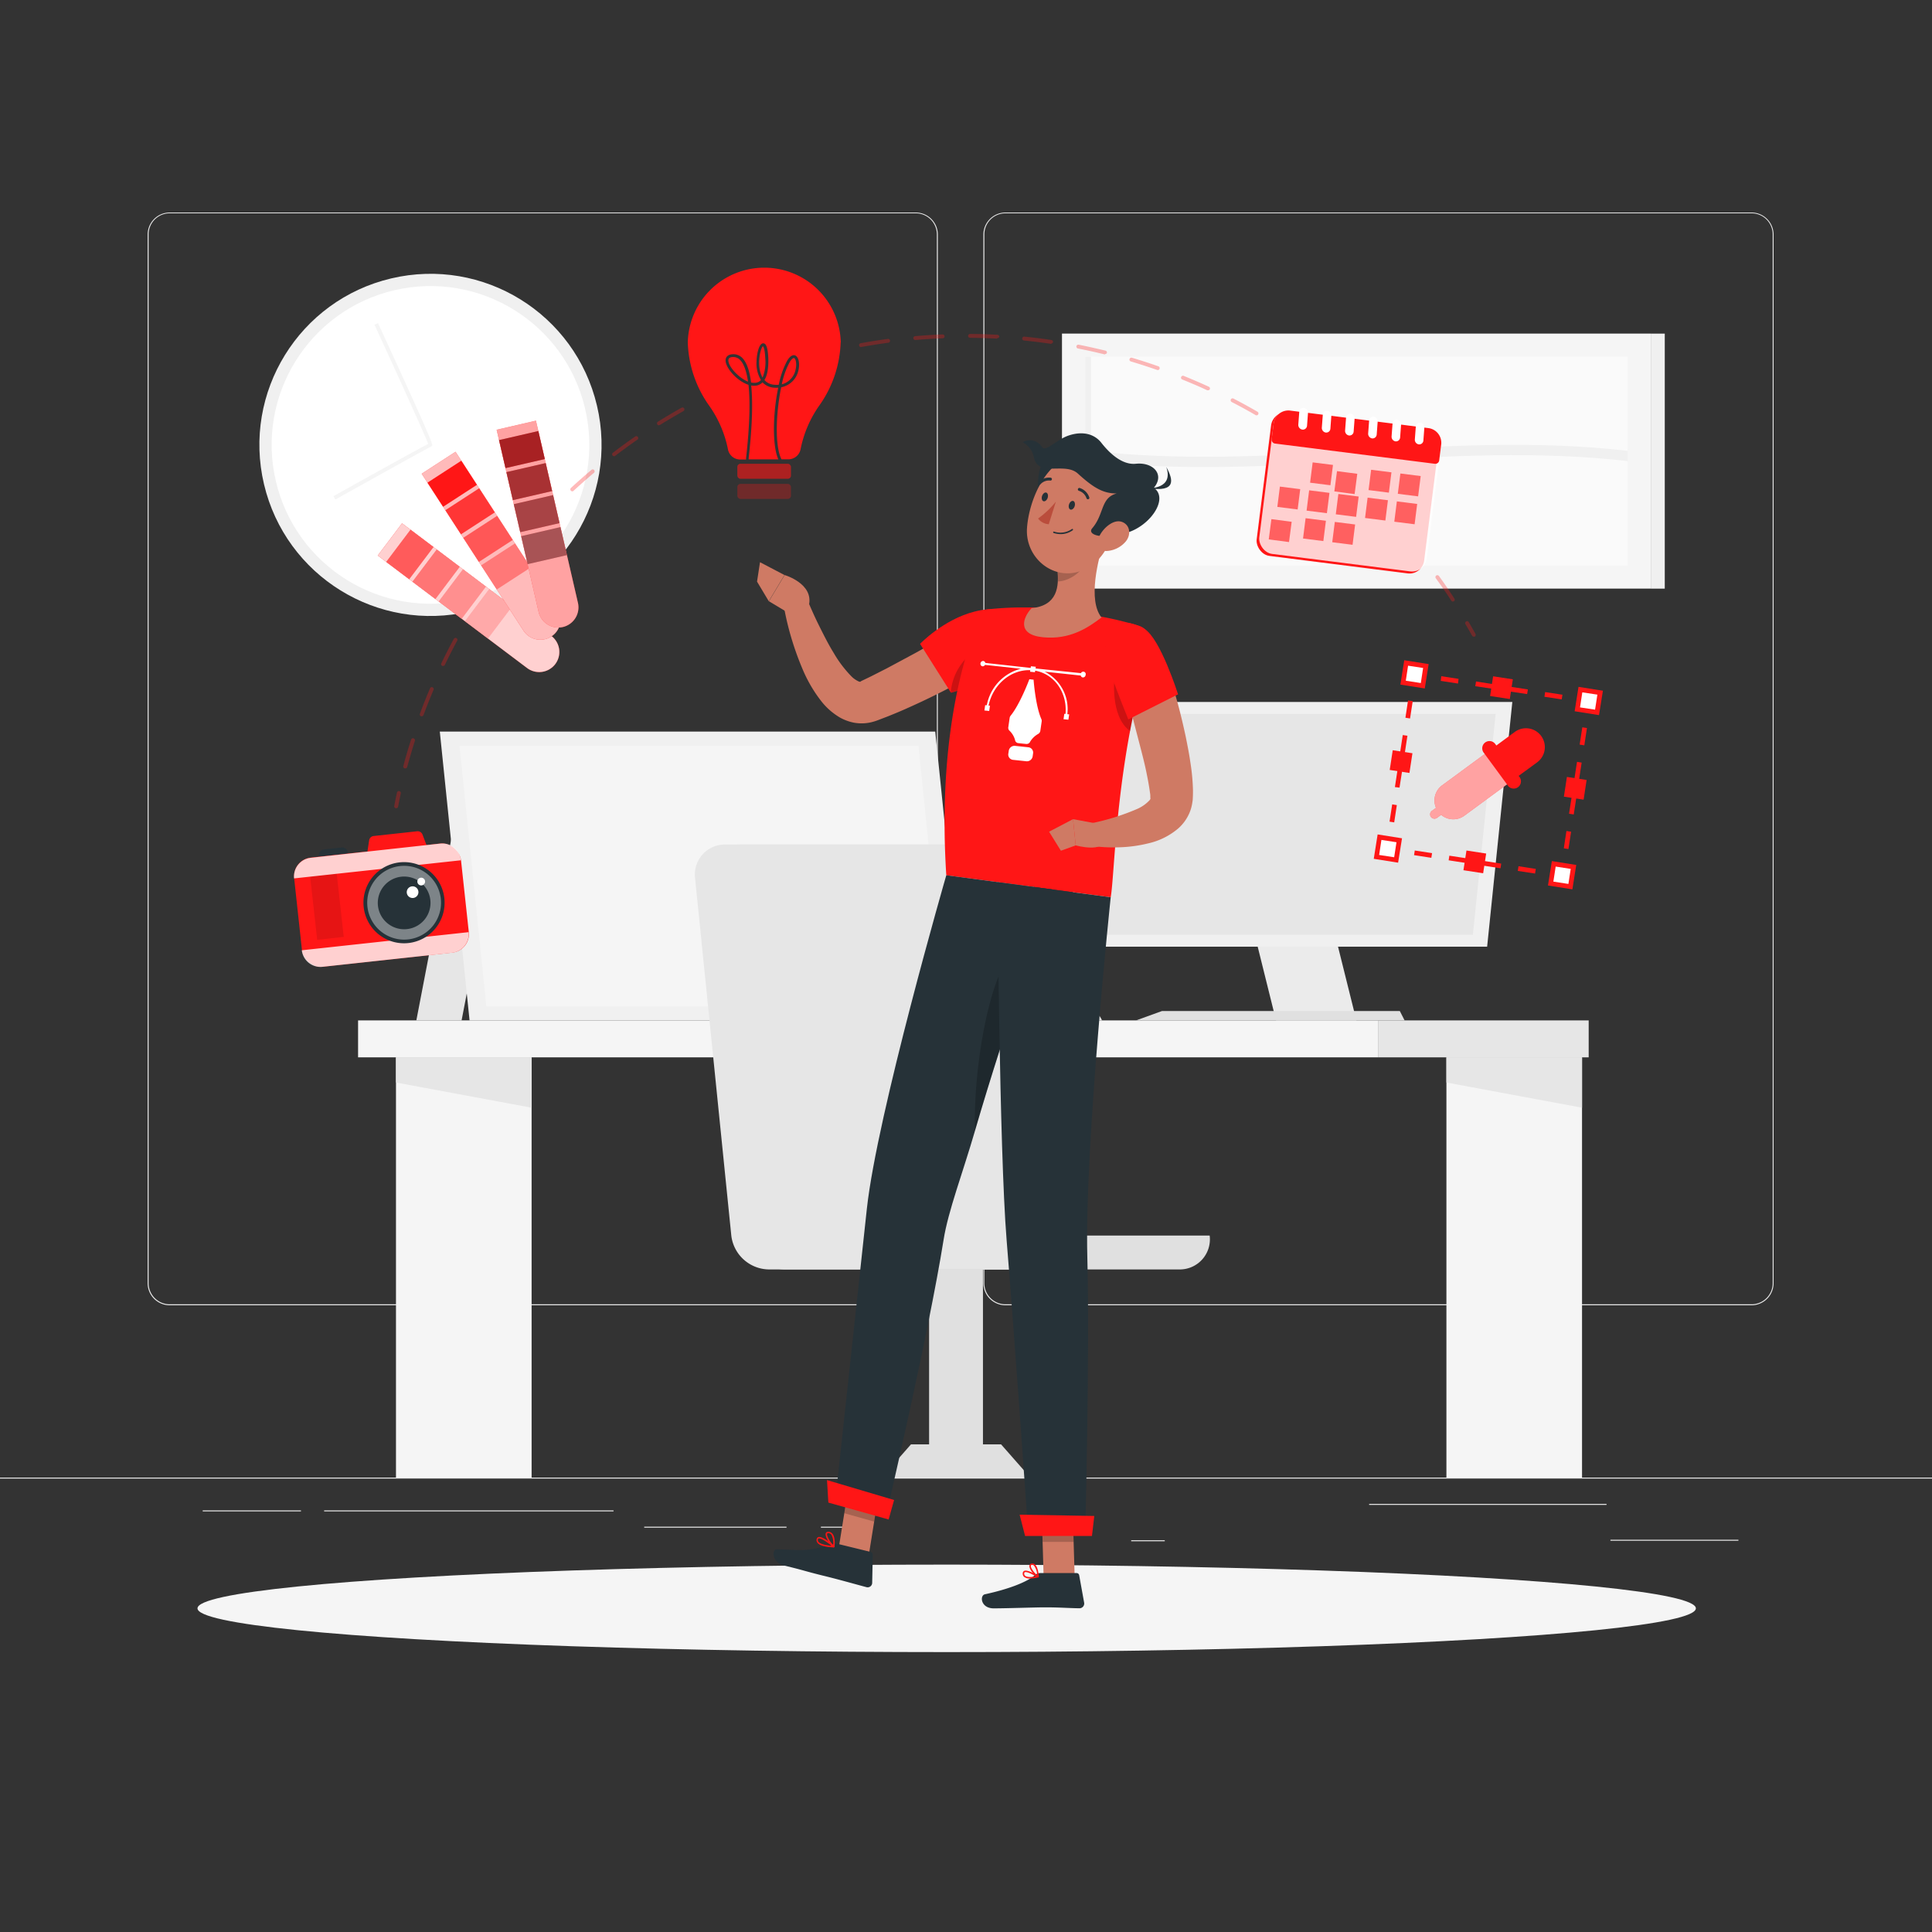 <svg xmlns="http://www.w3.org/2000/svg" viewBox="0 0 500 500"><rect x="0" y="0" width="500" height="500" fill="#333333" stroke="none"/><g id="freepik--background-complete--inject-48"><rect y="382.4" width="500" height="0.25" style="fill:#ebebeb"></rect><rect x="416.78" y="398.49" width="33.12" height="0.25" style="fill:#ebebeb"></rect><rect x="292.75" y="398.62" width="8.69" height="0.25" style="fill:#ebebeb"></rect><rect x="354.33" y="389.21" width="61.44" height="0.25" style="fill:#ebebeb"></rect><rect x="212.45" y="395.11" width="12.69" height="0.25" style="fill:#ebebeb"></rect><rect x="166.72" y="395.11" width="36.83" height="0.25" style="fill:#ebebeb"></rect><rect x="52.46" y="390.89" width="25.43" height="0.25" style="fill:#ebebeb"></rect><rect x="83.89" y="390.89" width="74.89" height="0.25" style="fill:#ebebeb"></rect><path d="M237,337.8H43.91a5.71,5.71,0,0,1-5.7-5.71V60.66A5.71,5.71,0,0,1,43.91,55H237a5.71,5.71,0,0,1,5.71,5.71V332.09A5.71,5.71,0,0,1,237,337.8ZM43.91,55.2a5.46,5.46,0,0,0-5.45,5.46V332.09a5.46,5.46,0,0,0,5.45,5.46H237a5.47,5.47,0,0,0,5.46-5.46V60.66A5.47,5.47,0,0,0,237,55.2Z" style="fill:#ebebeb"></path><path d="M453.31,337.8H260.21a5.72,5.72,0,0,1-5.71-5.71V60.66A5.72,5.72,0,0,1,260.21,55h193.1A5.71,5.71,0,0,1,459,60.66V332.09A5.71,5.71,0,0,1,453.31,337.8ZM260.21,55.2a5.47,5.47,0,0,0-5.46,5.46V332.09a5.47,5.47,0,0,0,5.46,5.46h193.1a5.47,5.47,0,0,0,5.46-5.46V60.66a5.47,5.47,0,0,0-5.46-5.46Z" style="fill:#ebebeb"></path><rect x="92.67" y="264.08" width="264.09" height="9.56" style="fill:#f5f5f5"></rect><path d="M259.78,264.08s-2.51-6.4,6.89-7.64c14.44-1.9,18.55,7.64,18.55,7.64Z" style="fill:#e6e6e6"></path><rect x="374.33" y="273.64" width="35.1" height="108.76" style="fill:#f5f5f5"></rect><rect x="102.48" y="273.64" width="35.1" height="108.76" style="fill:#f5f5f5"></rect><polygon points="409.43 286.67 374.33 280.15 374.33 273.64 409.43 273.64 409.43 286.67" style="fill:#e6e6e6"></polygon><polygon points="137.57 286.67 102.48 280.15 102.48 273.64 137.57 273.64 137.57 286.67" style="fill:#e6e6e6"></polygon><rect x="356.76" y="264.08" width="54.39" height="9.56" transform="translate(767.91 537.72) rotate(180)" style="fill:#e6e6e6"></rect><polygon points="384.87 245 276.24 245 282.76 181.67 391.39 181.67 384.87 245" style="fill:#f0f0f0"></polygon><polygon points="346.28 245 325.49 245 330.23 264.08 351.03 264.08 346.28 245" style="fill:#ebebeb"></polygon><polygon points="300.73 261.65 362.27 261.65 363.51 264.08 294.01 264.08 300.73 261.65" style="fill:#e0e0e0"></polygon><polygon points="381.18 241.91 280.56 241.91 286.44 184.76 387.07 184.76 381.18 241.91" style="fill:#e6e6e6"></polygon><polygon points="107.75 264.08 119.46 264.08 132.3 197.33 120.6 197.33 107.75 264.08" style="fill:#e6e6e6"></polygon><polygon points="121.52 264.08 249.74 264.08 242.04 189.33 113.82 189.33 121.52 264.08" style="fill:#f0f0f0"></polygon><polygon points="125.87 260.43 244.63 260.43 237.69 192.99 118.92 192.99 125.87 260.43" style="fill:#f5f5f5"></polygon><rect x="274.84" y="86.33" width="152.38" height="66" style="fill:#f5f5f5"></rect><rect x="427.22" y="86.33" width="3.62" height="66" transform="translate(858.06 238.67) rotate(180)" style="fill:#f0f0f0"></rect><rect x="324.03" y="49.14" width="54" height="140.38" transform="translate(470.36 -231.7) rotate(90)" style="fill:#fafafa"></rect><path d="M421.22,119.33c-46.29-5.33-92.59,5.34-138.88,0v-2.66c46.29,5.33,92.59-5.34,138.88,0Z" style="fill:#f0f0f0"></path><rect x="254.59" y="118.58" width="54" height="1.5" transform="translate(400.92 -162.25) rotate(90)" style="fill:#f0f0f0"></rect><circle cx="111.41" cy="115.13" r="44.27" transform="translate(-23.47 28.68) rotate(-13.28)" style="fill:#f0f0f0"></circle><circle cx="111.41" cy="115.13" r="41.1" transform="translate(-23.47 28.68) rotate(-13.28)" style="fill:#fff"></circle><path d="M86.79,129.27l-.49-.87c18.33-10.23,23.18-12.85,24.52-13.53-1-2.65-8.69-19.52-13.9-30.83l.91-.42c14.36,31.16,14.19,31.46,14,31.75l-.29.19v0C110.85,115.89,96.36,123.93,86.79,129.27Z" style="fill:#f5f5f5"></path><path d="M313.06,319.76H229.63a9.94,9.94,0,0,0,9.66,8.77h65.89A7.79,7.79,0,0,0,313.06,319.76Z" style="fill:#e0e0e0"></path><path d="M268.89,328.53H203a9.93,9.93,0,0,1-9.65-8.77L184,227.32a7.77,7.77,0,0,1,7.88-8.76h65.89a9.92,9.92,0,0,1,9.65,8.76l9.37,92.44A7.78,7.78,0,0,1,268.89,328.53Z" style="fill:#e0e0e0"></path><path d="M264.8,328.53H198.92a9.93,9.93,0,0,1-9.66-8.77l-9.37-92.44a7.78,7.78,0,0,1,7.88-8.76h65.89a9.93,9.93,0,0,1,9.66,8.76l9.36,92.44A7.78,7.78,0,0,1,264.8,328.53Z" style="fill:#e6e6e6"></path><rect x="240.45" y="328.53" width="13.94" height="53.87" style="fill:#e0e0e0"></rect><polygon points="259.08 373.8 235.76 373.8 228.2 382.4 266.64 382.4 259.08 373.8" style="fill:#e0e0e0"></polygon></g><g id="freepik--Shadow--inject-48"><ellipse id="freepik--path--inject-48" cx="245" cy="416.24" rx="193.89" ry="11.32" style="fill:#f5f5f5"></ellipse></g><g id="freepik--Character--inject-48"><polygon points="224.8 402.73 217.07 400.57 220.03 382.09 227.76 384.26 224.8 402.73" style="fill:#cf7a64"></polygon><polygon points="278.12 408.04 270.09 408.04 269.54 389.45 277.57 389.45 278.12 408.04" style="fill:#cf7a64"></polygon><path d="M269.28,407.11h9.35a.67.67,0,0,1,.66.55l1.29,7.14a1.23,1.23,0,0,1-1.23,1.42c-3.15-.05-5-.24-9-.24-2.44,0-9.81.26-13.18.26s-3.67-3.33-2.28-3.64c6.24-1.35,11-3.21,13-5A2,2,0,0,1,269.28,407.11Z" style="fill:#263238"></path><path d="M216.82,399.56l8.52,2.08a.7.7,0,0,1,.53.7l-.15,7.3a1.17,1.17,0,0,1-1.46,1.12c-3.06-.81-7.46-2.07-11.32-3-4.51-1.11-4.67-1.31-10-2.6-3.2-.78-3.3-4.24-1.89-4.2,6.43.15,7.65.72,13.72-1.24A3.76,3.76,0,0,1,216.82,399.56Z" style="fill:#263238"></path><path d="M258.05,171c-5.1,3.15-10.19,6-15.5,8.62-2.64,1.33-5.33,2.58-8.05,3.79-1.36.61-2.75,1.19-4.14,1.75-.69.29-1.41.55-2.11.82l-1.06.41a13.83,13.83,0,0,1-1.9.57,11,11,0,0,1-4.23.08,12.15,12.15,0,0,1-3.64-1.32,17.13,17.13,0,0,1-4.67-4,36.06,36.06,0,0,1-5.05-8.56,76.25,76.25,0,0,1-5.06-17.48l5.81-1.57c1.08,2.53,2.21,5.17,3.45,7.66s2.49,5,3.88,7.24a30.6,30.6,0,0,0,4.46,5.92,6.33,6.33,0,0,0,2,1.43.79.79,0,0,0,.45.07c.06,0,0-.05.08-.09a1.87,1.87,0,0,1,.16-.1l.94-.45c.62-.3,1.25-.59,1.87-.91l3.74-1.9q3.74-2,7.45-4c4.93-2.74,9.94-5.58,14.78-8.37Z" style="fill:#cf7a64"></path><path d="M263,168.67c-3.08,7-16.89,10.61-16.89,10.61l-8-12.65s6.05-6.32,14.1-8.35C262,155.79,266.31,161,263,168.67Z" style="fill:#FF1616"></path><path d="M255.23,167a14.19,14.19,0,0,0-9.17,12.24s10.83-2.81,15.44-8.33A5.61,5.61,0,0,0,255.23,167Z" style="opacity:0.2"></path><path d="M205.45,159.47,199,155.6l4.06-6.78s7.62,2.2,6.27,7.89Z" style="fill:#cf7a64"></path><polygon points="195.92 150.52 196.69 145.5 203.02 148.82 198.96 155.6 195.92 150.52" style="fill:#cf7a64"></polygon><polygon points="220.03 382.1 218.51 391.62 226.24 393.79 227.76 384.26 220.03 382.1" style="opacity:0.2"></polygon><polygon points="277.57 389.46 269.54 389.46 269.83 399.04 277.86 399.04 277.57 389.46" style="opacity:0.2"></polygon><path d="M297.72,167.81c-9,28.63-9.16,58.23-10.27,64.4-6.24-.82-29.74-4-42.55-5.68-2.55-39.82,6.58-62.24,9.06-67.5a2.36,2.36,0,0,1,1.91-1.36c1.17-.12,3-.29,5.23-.39,1.18-.05,2.45-.08,3.77-.07.73,0,1.47,0,2.22,0a156.68,156.68,0,0,1,18.09,2.42c1.13.2,2.28.44,3.39.69s2,.49,3,.74,2.11.57,3,.83A4.65,4.65,0,0,1,297.72,167.81Z" style="fill:#FF1616"></path><path d="M266.2,193.4l-3.56-.38a1.51,1.51,0,0,0-1.58,1.34l-.1.65a1.38,1.38,0,0,0,1.15,1.63l3.57.38a1.51,1.51,0,0,0,1.58-1.34l.09-.64A1.38,1.38,0,0,0,266.2,193.4Z" style="fill:#fff"></path><path d="M269.49,186.07c-1.53-3.48-2-10.17-2-10.17l-1.09-.12s-2.37,6.39-4.85,9.44a1.25,1.25,0,0,0-.25.55l-.35,2.42a1,1,0,0,0,.27.88,5.29,5.29,0,0,1,1.47,2.42.93.93,0,0,0,.78.82l1.07.12,1.08.11a1,1,0,0,0,1-.63,5.8,5.8,0,0,1,2.11-2,1.14,1.14,0,0,0,.51-.79l.35-2.42A1.08,1.08,0,0,0,269.49,186.07Z" style="fill:#fff"></path><path d="M280.39,173.83a.68.68,0,0,0-.65.38L268,173l.07-.44-1.27-.13-.06.43L255,171.56a.61.61,0,0,0-.52-.5.71.71,0,0,0-.74.62.65.65,0,0,0,.54.76.67.67,0,0,0,.64-.37l9.28,1a12,12,0,0,0-8.81,9.43l-.43,0-.2,1.37L256,184l.2-1.38-.36,0c1.1-5.43,5.75-9.37,10.8-9.18l-.06.4,1.27.13.05-.4c5,.88,8.34,5.68,7.86,11.18l-.32,0-.2,1.38,1.26.13.2-1.38-.47-.05a10.89,10.89,0,0,0-5.86-11l9.33,1a.62.62,0,0,0,.52.49.69.69,0,0,0,.73-.62A.64.64,0,0,0,280.39,173.83Z" style="fill:#fff"></path><path d="M295.54,175.4c-1.22,4.67-2.24,9.31-3.07,13.81-5.36-3.93-4-14.13-4-14.13Z" style="opacity:0.2"></path><path d="M286,139.19c-1.92,5.67-4.49,16.18-.93,20.61-3.59,2.72-8.21,5.8-15.15,5.12s-5.1-5.27-2.94-7.53c6.7-.69,7.17-5.52,6.65-10.2Z" style="fill:#cf7a64"></path><path d="M281,142.46l-7.32,4.73a18.15,18.15,0,0,1,.13,3.28c2.53,0,6.3-2.29,6.91-4.85A8.88,8.88,0,0,0,281,142.46Z" style="opacity:0.2"></path><path d="M271.25,118.11c-4,2.61-2.93,13.46,0,14.27S278,113.65,271.25,118.11Z" style="fill:#263238"></path><path d="M290.29,132.53c-2.85,7.44-4.15,11.93-9.2,14.62-7.61,4-15.88-2.38-15.3-10.52.52-7.33,5.1-18.26,13.47-18.94A10.87,10.87,0,0,1,290.29,132.53Z" style="fill:#cf7a64"></path><path d="M288.18,138.23c-3.14,1.19-6.9.09-5.51-1.52,3.16-3.69,2.11-7.88,6.33-9-3.39,0-5.84-1.31-10.05-5.15-3.42-3.12-10.3,1.12-11.39-4.25a5.6,5.6,0,0,0-2.89-3.86,3.69,3.69,0,0,1,5,1.24c.91,1.39,3.58-1.75,6.62-2.88,3.48-1.28,6.78-.73,8.75,1.8,2.58,3.29,5.73,5.74,8.92,5.41,4.46-.46,7.54,2.75,4.66,6.22C303.29,129.58,295.52,138.91,288.18,138.23Z" style="fill:#263238"></path><path d="M297.22,126.35s6.61.28,4.61-5.5C303.78,124.35,304.28,127.4,297.22,126.35Z" style="fill:#263238"></path><path d="M291.27,140.22a7,7,0,0,1-4.74,2.37c-2.39.15-3-2.17-1.82-4.2,1-1.84,3.54-4.12,5.69-3.31S292.77,138.5,291.27,140.22Z" style="fill:#cf7a64"></path><path d="M216.11,389l13.09,3.67s11.05-47.1,15-71.81c1.19-7.51,4.94-17.22,8.16-28.33,4.07-14,9-29.1,13-40.91,4.24-12.44,7.37-21.39,7.37-21.39l-27.83-3.72S227,288.39,224.35,312.75C221.61,338.07,216.11,389,216.11,389Z" style="fill:#263238"></path><path d="M252.32,292.55c4.07-14,9-29.1,13-40.91l-2.52-6.47C255.35,253,251.85,278.53,252.32,292.55Z" style="opacity:0.2"></path><path d="M258.16,228.31s.44,69.15,2.35,92.59c2.1,25.67,5.63,76.28,5.63,76.28h14.7s1.22-46.69.56-71.8c-.76-28.59,6.05-93.17,6.05-93.17Z" style="fill:#263238"></path><polygon points="265.29 397.5 282.6 397.5 283.2 392.33 263.88 392 265.29 397.5" style="fill:#FF1616"></polygon><polygon points="214.38 388.87 229.98 393.24 231.39 388.2 214.03 383.05 214.38 388.87" style="fill:#FF1616"></polygon><path d="M278.12,131c-.2.61-.68,1-1.08.88s-.58-.73-.38-1.34.68-1,1.08-.89S278.31,130.41,278.12,131Z" style="fill:#263238"></path><path d="M271.14,128.83c-.2.62-.68,1-1.08.89s-.58-.74-.38-1.35.68-1,1.08-.89S271.33,128.21,271.14,128.83Z" style="fill:#263238"></path><path d="M273.26,129.83a23.22,23.22,0,0,1-4.61,4.36,3.73,3.73,0,0,0,2.77,1.48Z" style="fill:#ba4d3c"></path><path d="M273.51,138.14a5.35,5.35,0,0,0,4.12-.92.19.19,0,1,0-.24-.3,5.13,5.13,0,0,1-4.59.66.19.19,0,0,0-.24.12.2.2,0,0,0,.13.24A5.15,5.15,0,0,0,273.51,138.14Z" style="fill:#263238"></path><path d="M281.48,129.2a.31.31,0,0,0,.19,0,.37.37,0,0,0,.23-.48,3.78,3.78,0,0,0-2.48-2.43.38.38,0,1,0-.18.74h0a3,3,0,0,1,1.95,1.94A.37.37,0,0,0,281.48,129.2Z" style="fill:#263238"></path><path d="M268.89,125.48a.4.4,0,0,0,.34-.11,3,3,0,0,1,2.56-1,.38.38,0,0,0,.44-.31.38.38,0,0,0-.31-.44,3.79,3.79,0,0,0-3.24,1.22.38.38,0,0,0,0,.54A.42.42,0,0,0,268.89,125.48Z" style="fill:#263238"></path><path d="M266.57,408.52a9.86,9.86,0,0,0,2.11-.29.19.19,0,0,0,.15-.16.17.17,0,0,0-.08-.19c-.28-.18-2.81-1.77-3.71-1.32a.65.65,0,0,0-.35.54,1.12,1.12,0,0,0,.35,1A2.39,2.39,0,0,0,266.57,408.52Zm1.57-.56c-1.37.27-2.42.22-2.84-.15a.72.72,0,0,1-.23-.68.25.25,0,0,1,.13-.23C265.67,406.66,267.12,407.35,268.14,408Z" style="fill:#FF1616"></path><path d="M268.64,408.23a.19.19,0,0,0,.1,0,.21.21,0,0,0,.1-.17c0-.1-.1-2.42-1-3.18a1,1,0,0,0-.8-.24h0a.65.65,0,0,0-.62.49c-.21.9,1.33,2.66,2.14,3.11ZM267.15,405a.6.6,0,0,1,.43.17,4.38,4.38,0,0,1,.85,2.51c-.8-.63-1.77-2-1.65-2.48,0-.05,0-.17.29-.2h.08Z" style="fill:#FF1616"></path><path d="M215.79,400.45a.2.2,0,0,0,.16-.12.19.19,0,0,0,0-.21c-.31-.27-3.06-2.63-4.13-2.33a.61.61,0,0,0-.43.42h0a1.06,1.06,0,0,0,.13,1c.67,1,3,1.21,4.3,1.26Zm-3.85-2.31c.64-.06,2.18,1,3.27,1.9-1.79-.14-3.05-.52-3.43-1.07a.69.69,0,0,1-.08-.64.21.21,0,0,1,.17-.17Z" style="fill:#FF1616"></path><path d="M215.79,400.45h.05a.18.18,0,0,0,.12-.15c0-.09.32-2.24-.48-3.3a1.42,1.42,0,0,0-.94-.57h0c-.52-.07-.73.15-.82.35-.35.85,1.1,3,1.94,3.64A.16.16,0,0,0,215.79,400.45Zm-1.5-3.66h.2a1,1,0,0,1,.69.42,4.45,4.45,0,0,1,.44,2.65c-.82-.81-1.76-2.44-1.55-2.95A.24.24,0,0,1,214.29,396.79Zm.22-.18Z" style="fill:#FF1616"></path><path d="M303.57,177.82c1.33,4.28,2.37,8.5,3.3,12.86.44,2.18.88,4.37,1.2,6.64a53.48,53.48,0,0,1,.67,7.16c0,.67,0,1.38-.05,2.16,0,.42-.08.84-.16,1.33a12.22,12.22,0,0,1-.38,1.56,11.21,11.21,0,0,1-3.27,4.91,18.12,18.12,0,0,1-7.75,3.83,35.22,35.22,0,0,1-7.18,1,41.07,41.07,0,0,1-7-.29l-.13-6a60.09,60.09,0,0,0,11.28-3.54,9.69,9.69,0,0,0,3.47-2.41c.23-.35.18-.51.13-.52l0,0s0-.16,0-.28c0-.3,0-.67-.09-1.08-.21-1.67-.59-3.69-1-5.65s-.93-4-1.45-6l-3.18-12.2Z" style="fill:#cf7a64"></path><path d="M296.24,162.82c4.06,2.42,8.64,16.87,8.64,16.87L292,186.18s-2.64-6.49-4.54-11.81C283.8,164.19,288.26,158.05,296.24,162.82Z" style="fill:#FF1616"></path><path d="M285.05,213.36,277.7,212l.69,6.78s7.34,2.08,7.6-1.69Z" style="fill:#cf7a64"></path><polygon points="271.5 215.24 274.56 220.17 278.39 218.78 277.7 212 271.5 215.24" style="fill:#cf7a64"></polygon></g><g id="freepik--Icons--inject-48"><g style="opacity:0.3"><path d="M102.52,209.16h-.09a.49.49,0,0,1-.4-.58c.22-1.16.45-2.3.7-3.45a.5.5,0,0,1,1,.21q-.36,1.71-.69,3.42A.5.5,0,0,1,102.52,209.16Z" style="fill:#FF1616"></path><path d="M104.86,198.86l-.12,0a.5.5,0,0,1-.36-.61c.6-2.28,1.27-4.57,2-6.82a.5.5,0,0,1,1,.3c-.71,2.23-1.37,4.51-2,6.78A.5.5,0,0,1,104.86,198.86Zm4.28-13.49a.39.39,0,0,1-.18,0,.49.49,0,0,1-.29-.64c.81-2.21,1.69-4.43,2.62-6.6a.49.49,0,0,1,.65-.26.5.5,0,0,1,.27.65c-.92,2.16-1.79,4.37-2.61,6.56A.49.49,0,0,1,109.14,185.37Zm5.52-13a.41.41,0,0,1-.21-.05.48.48,0,0,1-.23-.66c1-2.12,2.1-4.25,3.23-6.32a.49.49,0,0,1,.67-.2.49.49,0,0,1,.2.68c-1.11,2.05-2.19,4.16-3.2,6.27A.51.51,0,0,1,114.66,172.34ZM376,155.68a.51.51,0,0,1-.42-.23c-1.27-2-2.61-3.91-4-5.81a.49.49,0,0,1,.12-.69.51.51,0,0,1,.7.11c1.37,1.91,2.72,3.87,4,5.85a.5.5,0,0,1-.15.69A.53.53,0,0,1,376,155.68ZM148.11,127.16a.52.52,0,0,1-.36-.16.5.5,0,0,1,0-.71c1.73-1.59,3.52-3.17,5.32-4.69a.5.5,0,1,1,.64.77c-1.79,1.5-3.56,3.07-5.28,4.65A.48.48,0,0,1,148.11,127.16Zm10.81-9.09a.5.5,0,0,1-.3-.9c1.87-1.44,3.8-2.84,5.73-4.17a.5.5,0,1,1,.56.82c-1.91,1.33-3.82,2.72-5.69,4.14A.48.48,0,0,1,158.92,118.07Zm11.61-8a.5.5,0,0,1-.43-.24.51.51,0,0,1,.16-.69c2-1.24,4.05-2.46,6.1-3.61a.5.5,0,1,1,.49.87c-2,1.15-4.08,2.35-6.06,3.59A.5.5,0,0,1,170.53,110Zm154.66-2.58a.45.45,0,0,1-.25-.07c-2-1.17-4.1-2.31-6.18-3.38a.51.51,0,0,1-.21-.68.5.5,0,0,1,.67-.21c2.09,1.08,4.19,2.23,6.22,3.41a.5.5,0,0,1-.25.93ZM312.64,101a.54.54,0,0,1-.21,0c-2.12-1-4.3-1.91-6.47-2.79a.5.5,0,0,1-.28-.65.51.51,0,0,1,.66-.28c2.18.89,4.37,1.83,6.51,2.81a.5.5,0,0,1,.24.67A.49.49,0,0,1,312.64,101Zm-13.11-5.29a.45.45,0,0,1-.16,0c-2.2-.77-4.46-1.5-6.71-2.17a.49.49,0,0,1-.34-.62.51.51,0,0,1,.62-.34c2.27.68,4.54,1.41,6.76,2.19a.5.5,0,0,1-.17,1Zm-13.56-4h-.12c-2.26-.56-4.58-1.07-6.88-1.52a.5.5,0,0,1-.39-.59.49.49,0,0,1,.58-.39c2.32.45,4.65,1,6.93,1.53a.49.49,0,0,1,.37.6A.5.5,0,0,1,286,91.63Zm-63.1-1.89a.5.5,0,0,1-.09-1c2.31-.42,4.66-.8,7-1.11a.48.48,0,0,1,.56.43.5.5,0,0,1-.42.56c-2.33.31-4.67.68-7,1.1Zm49.23-.83H272c-2.3-.34-4.65-.63-7-.87a.5.5,0,1,1,.1-1c2.35.23,4.72.52,7,.87a.5.5,0,0,1,.42.56A.51.51,0,0,1,272.1,88.91Zm-35.23-1a.5.5,0,0,1,0-1c2.33-.2,4.71-.35,7.07-.44a.52.52,0,0,1,.52.48.51.51,0,0,1-.48.52c-2.35.09-4.71.24-7,.44Zm21.18-.35h0c-2.33-.13-4.7-.2-7-.21a.5.5,0,0,1,0-1h0c2.35,0,4.73.08,7.08.21a.5.5,0,0,1,.48.52A.51.51,0,0,1,258.05,87.51Z" style="fill:#FF1616"></path><path d="M381.42,164.77a.5.5,0,0,1-.44-.25c-.56-1-1.14-2-1.73-3a.5.5,0,0,1,.87-.51c.59,1,1.17,2,1.73,3.05a.49.49,0,0,1-.19.68A.53.53,0,0,1,381.42,164.77Z" style="fill:#FF1616"></path></g><path d="M191.59,93.22c.78.81,1.54,2.43,2,5.55-2.46-1-5-3.84-5.09-5.42,0-.37.07-.88,1.09-.95h.19A2.44,2.44,0,0,1,191.59,93.22Z" style="fill:#FF1616"></path><path d="M197.35,97.72a7,7,0,0,1-.79-2.46c-.37-2.77.49-5.49.89-5.65,0,0,.47.29.6,3.06A10.58,10.58,0,0,1,197.35,97.72Z" style="fill:#FF1616"></path><path d="M201.43,118.88h-7.68l0-.25c.91-8.09,1.13-14.39.66-18.86a3.67,3.67,0,0,0,.93.06,2.89,2.89,0,0,0,2-.87,4.44,4.44,0,0,0,3.06,1.37,5.13,5.13,0,0,0,1,0C200.06,106.8,199.78,115.16,201.43,118.88Z" style="fill:#FF1616"></path><path d="M205.91,95.59a4.94,4.94,0,0,1-3.58,3.87,20.73,20.73,0,0,1,2-5.68c.48-.83.88-1.11,1.11-1.11l.09,0C205.91,92.84,206.26,94.06,205.91,95.59Z" style="fill:#FF1616"></path><path d="M217.56,88.63A29.81,29.81,0,0,1,212,105a29.52,29.52,0,0,0-4.82,11.31,3.22,3.22,0,0,1-3.18,2.56h-1.75c-1.76-3.36-1.44-12.09-.08-18.64a5.64,5.64,0,0,0,4.48-4.48c.39-1.79,0-3.4-.85-3.76-.47-.18-1.22-.09-2.1,1.4a22.05,22.05,0,0,0-2.15,6.18,5.47,5.47,0,0,1-1.08,0,3.71,3.71,0,0,1-2.64-1.22c.68-1.06,1.11-2.84,1-5.75-.12-2.56-.53-3.75-1.31-3.75-1.11,0-1.69,2.79-1.73,4.66a8.24,8.24,0,0,0,1.15,4.84,2.23,2.23,0,0,1-1.56.72,4.16,4.16,0,0,1-1-.09c-.39-3.05-1.14-5.16-2.23-6.3a3.17,3.17,0,0,0-2.6-1c-1.68.11-1.8,1.25-1.77,1.72.12,1.94,3,5.25,5.93,6.19.43,3.9.39,9.87-.63,19l0,.33h-1.48a3.22,3.22,0,0,1-3.19-2.56A29.51,29.51,0,0,0,183.54,105,29.81,29.81,0,0,1,178,88.63a19.8,19.8,0,0,1,39.59,0Z" style="fill:#FF1616"></path><rect x="190.82" y="120.02" width="13.88" height="3.89" rx="0.8" style="fill:#FF1616;opacity:0.6"></rect><rect x="190.82" y="125.23" width="13.88" height="3.89" rx="0.8" style="fill:#FF1616;opacity:0.3"></rect><rect x="326.91" y="108.9" width="43.69" height="37.4" rx="3.83" transform="translate(18.78 -42.78) rotate(7.21)" style="fill:#FF1616"></rect><rect x="327.59" y="108.38" width="43.69" height="37.4" rx="3.83" transform="translate(18.72 -42.87) rotate(7.21)" style="fill:#fff;opacity:0.8"></rect><path d="M369.66,110.79l-35.75-4.53a3.83,3.83,0,0,0-4.28,3.32l-.52,4.11a1,1,0,0,0,.85,1.1l41.4,5.24a1,1,0,0,0,1.1-.85l.52-4.11A3.83,3.83,0,0,0,369.66,110.79Z" style="fill:#FF1616"></path><rect x="339.35" y="120" width="5.3" height="5.3" transform="translate(18.11 -41.98) rotate(7.21)" style="fill:#FF1616;opacity:0.6"></rect><rect x="346.92" y="120.96" width="5.3" height="5.3" transform="matrix(0.99, 0.13, -0.13, 0.99, 18.29, -42.92)" style="fill:#FF1616;opacity:0.6"></rect><rect x="354.48" y="121.91" width="5.3" height="5.3" transform="translate(18.47 -43.86) rotate(7.21)" style="fill:#FF1616;opacity:0.6"></rect><rect x="362.05" y="122.87" width="5.3" height="5.3" transform="translate(18.65 -44.8) rotate(7.21)" style="fill:#FF1616;opacity:0.6"></rect><rect x="330.87" y="126.26" width="5.3" height="5.3" transform="translate(18.83 -40.86) rotate(7.21)" style="fill:#FF1616;opacity:0.6"></rect><rect x="338.44" y="127.22" width="5.3" height="5.3" transform="translate(19.01 -41.8) rotate(7.21)" style="fill:#FF1616;opacity:0.6"></rect><rect x="346" y="128.18" width="5.3" height="5.3" transform="translate(19.19 -42.75) rotate(7.21)" style="fill:#FF1616;opacity:0.6"></rect><rect x="353.57" y="129.13" width="5.3" height="5.3" transform="translate(19.37 -43.69) rotate(7.21)" style="fill:#FF1616;opacity:0.6"></rect><rect x="361.14" y="130.09" width="5.3" height="5.3" transform="translate(19.55 -44.63) rotate(7.21)" style="fill:#FF1616;opacity:0.6"></rect><rect x="329.96" y="133.48" width="5.3" height="5.3" transform="matrix(0.99, 0.13, -0.13, 0.99, 19.73, -40.69)" style="fill:#FF1616;opacity:0.6"></rect><rect x="337.52" y="134.44" width="5.3" height="5.3" transform="translate(19.91 -41.63) rotate(7.21)" style="fill:#FF1616;opacity:0.6"></rect><rect x="345.09" y="135.4" width="5.3" height="5.3" transform="translate(20.08 -42.57) rotate(7.21)" style="fill:#FF1616;opacity:0.6"></rect><path d="M367.16,115h0a1.2,1.2,0,0,1-1-1.27l.25-3.33a1.06,1.06,0,0,1,1.21-1h0a1.21,1.21,0,0,1,1,1.27l-.25,3.33A1.07,1.07,0,0,1,367.16,115Z" style="fill:#fff"></path><path d="M361.14,114.22h0a1.21,1.21,0,0,1-1-1.27l.25-3.33a1.07,1.07,0,0,1,1.21-1h0a1.2,1.2,0,0,1,1,1.27l-.25,3.33A1.07,1.07,0,0,1,361.14,114.22Z" style="fill:#fff"></path><path d="M355.13,113.46h0a1.22,1.22,0,0,1-1.05-1.28l.25-3.33a1.08,1.08,0,0,1,1.21-1h0a1.23,1.23,0,0,1,1,1.28l-.25,3.33A1.08,1.08,0,0,1,355.13,113.46Z" style="fill:#fff"></path><path d="M349.11,112.7h0a1.21,1.21,0,0,1-1-1.28l.25-3.33a1.07,1.07,0,0,1,1.21-1h0a1.21,1.21,0,0,1,1,1.28l-.25,3.33A1.07,1.07,0,0,1,349.11,112.7Z" style="fill:#fff"></path><path d="M343.09,111.94h0a1.21,1.21,0,0,1-1-1.28l.25-3.33a1.07,1.07,0,0,1,1.21-1h0a1.21,1.21,0,0,1,1,1.28L344.3,111A1.07,1.07,0,0,1,343.09,111.94Z" style="fill:#fff"></path><path d="M337.08,111.18h0A1.23,1.23,0,0,1,336,109.9l.25-3.33a1.08,1.08,0,0,1,1.21-1h0a1.22,1.22,0,0,1,1.05,1.28l-.25,3.32A1.08,1.08,0,0,1,337.08,111.18Z" style="fill:#fff"></path><polygon points="404.77 227.22 401.75 226.76 401.93 225.55 403.74 225.83 404.02 224.01 405.23 224.2 404.77 227.22" style="fill:#FF1616"></polygon><path d="M397.27,226.07l-4.47-.68.19-1.21,4.47.69Zm-8.94-1.36-4.48-.69.19-1.21,4.47.69Zm-8.95-1.37-4.47-.69.18-1.2,4.47.68ZM370.43,222l-4.47-.69.18-1.2,4.48.68Z" style="fill:#FF1616"></path><polygon points="361.49 220.6 358.46 220.14 358.93 217.12 360.13 217.3 359.86 219.12 361.67 219.39 361.49 220.6" style="fill:#FF1616"></polygon><path d="M360.82,212.83l-1.21-.19.69-4.47,1.2.19Zm1.37-9L361,203.7l.68-4.48,1.21.19Zm1.37-8.95-1.21-.18.68-4.47,1.21.18Zm1.36-8.94-1.2-.19.68-4.47,1.21.18Z" style="fill:#FF1616"></path><polygon points="366.29 177.04 365.09 176.85 365.55 173.84 368.57 174.3 368.38 175.51 366.57 175.23 366.29 177.04" style="fill:#FF1616"></polygon><path d="M404.17,181l-4.47-.68.18-1.21,4.48.68Zm-8.95-1.37-4.47-.68.19-1.21,4.47.68Zm-8.94-1.37-4.48-.68.19-1.21,4.47.69Zm-8.95-1.36-4.47-.69L373,175l4.47.69Z" style="fill:#FF1616"></path><polygon points="411.39 183.94 410.18 183.75 410.46 181.94 408.64 181.66 408.83 180.46 411.85 180.92 411.39 183.94" style="fill:#FF1616"></polygon><path d="M405.91,219.73l-1.2-.19.68-4.47,1.21.18Zm1.37-8.95-1.21-.19.69-4.47,1.21.19Zm1.37-8.95-1.21-.18.69-4.48,1.2.19Zm1.37-8.94-1.21-.19.69-4.47,1.2.18Z" style="fill:#FF1616"></path><rect x="363.48" y="171.95" width="5.16" height="5.16" transform="translate(30.59 -53.34) rotate(8.7)" style="fill:#fff"></rect><path d="M368.73,178.17l-6.31-1,1-6.3,6.31,1Zm-4.91-2,3.89.6.59-3.9-3.89-.59Z" style="fill:#FF1616"></path><rect x="408.57" y="178.85" width="5.16" height="5.16" transform="translate(32.16 -60.08) rotate(8.7)" style="fill:#fff"></rect><path d="M413.82,185.07l-6.3-1,1-6.31,6.31,1Zm-4.91-2,3.89.59.6-3.89-3.9-.59Z" style="fill:#FF1616"></path><rect x="356.58" y="217.05" width="5.16" height="5.16" transform="translate(37.33 -51.78) rotate(8.7)" style="fill:#fff"></rect><path d="M361.83,223.26l-6.3-1,1-6.31,6.31,1Zm-4.91-2,3.89.6.6-3.89-3.9-.6Z" style="fill:#FF1616"></path><rect x="401.68" y="223.94" width="5.16" height="5.16" transform="translate(38.9 -58.52) rotate(8.7)" style="fill:#fff"></rect><path d="M406.93,230.16l-6.31-1,1-6.31,6.31,1Zm-4.92-2,3.89.6.6-3.89-3.89-.6Z" style="fill:#FF1616"></path><rect x="360.03" y="194.5" width="5.16" height="5.16" transform="translate(33.97 -52.56) rotate(8.7)" style="fill:#FF1616"></rect><rect x="405.12" y="201.4" width="5.16" height="5.16" transform="translate(35.52 -59.29) rotate(8.7)" style="fill:#FF1616"></rect><rect x="386.03" y="175.4" width="5.16" height="5.16" transform="translate(623.29 -179.25) rotate(98.7)" style="fill:#FF1616"></rect><rect x="379.13" y="220.5" width="5.16" height="5.16" transform="translate(659.93 -120.52) rotate(98.7)" style="fill:#FF1616"></rect><path d="M385.38,194.31l-12.15,8.93a4.85,4.85,0,0,0-1.59,5.83l-1.07.78a1.12,1.12,0,1,0,1.33,1.81l1.07-.78a4.85,4.85,0,0,0,6,.22l12.16-8.93Z" style="fill:#FF1616"></path><path d="M385.38,194.31l-12.15,8.93a4.85,4.85,0,0,0-1.59,5.83l-1.07.78a1.12,1.12,0,1,0,1.33,1.81l1.07-.78a4.85,4.85,0,0,0,6,.22l12.16-8.93Z" style="fill:#fff;opacity:0.6"></path><path d="M393.39,201.28l-.36-.49,4.78-3.5a4.88,4.88,0,0,0-5.78-7.87l-4.77,3.51-.36-.48a1.87,1.87,0,0,0-3,2.22l6.48,8.83a1.88,1.88,0,0,0,3-2.22Z" style="fill:#FF1616"></path><path d="M143.7,171.87h0a5.22,5.22,0,0,1-7.31,1L97.76,143.77l6.29-8.34,38.62,29.13A5.21,5.21,0,0,1,143.7,171.87Z" style="fill:#FF1616"></path><path d="M143.7,171.87h0a5.22,5.22,0,0,1-7.31,1L97.76,143.77l6.29-8.34,38.62,29.13A5.21,5.21,0,0,1,143.7,171.87Z" style="fill:#fff;opacity:0.8"></path><rect x="100.85" y="139.77" width="10.44" height="7.44" transform="translate(-72.36 141.79) rotate(-52.98)" style="fill:#FF1616"></rect><rect x="100.85" y="139.77" width="10.44" height="7.44" transform="translate(-72.36 141.79) rotate(-52.98)" style="fill:#fff;opacity:0.3"></rect><rect x="107.64" y="144.89" width="10.44" height="7.44" transform="translate(-73.75 149.25) rotate(-52.98)" style="fill:#FF1616;opacity:0.8"></rect><rect x="107.64" y="144.89" width="10.44" height="7.44" transform="translate(-73.75 149.25) rotate(-52.98)" style="fill:#fff;opacity:0.3"></rect><rect x="114.43" y="150.01" width="10.44" height="7.44" transform="translate(-75.14 156.71) rotate(-52.98)" style="fill:#FF1616;opacity:0.6"></rect><rect x="114.43" y="150.01" width="10.44" height="7.44" transform="translate(-75.14 156.71) rotate(-52.98)" style="fill:#fff;opacity:0.3"></rect><rect x="121.22" y="155.13" width="10.44" height="7.44" transform="translate(-76.52 164.16) rotate(-52.98)" style="fill:#FF1616;opacity:0.4"></rect><rect x="121.22" y="155.13" width="10.44" height="7.44" transform="translate(-76.52 164.16) rotate(-52.98)" style="fill:#fff;opacity:0.3"></rect><path d="M142.69,164.72h0a5.22,5.22,0,0,1-7.22-1.53L109.13,122.6l8.76-5.68,26.34,40.58A5.22,5.22,0,0,1,142.69,164.72Z" style="fill:#FF1616"></path><path d="M142.69,164.72h0a5.22,5.22,0,0,1-7.22-1.53L109.13,122.6l8.76-5.68,26.34,40.58A5.22,5.22,0,0,1,142.69,164.72Z" style="fill:#fff;opacity:0.7"></path><rect x="111.81" y="121.47" width="10.44" height="7.44" transform="translate(-49.29 83.88) rotate(-32.98)" style="fill:#FF1616"></rect><rect x="116.44" y="128.6" width="10.44" height="7.44" transform="translate(-52.43 87.55) rotate(-32.98)" style="fill:#FF1616;opacity:0.8"></rect><rect x="121.07" y="135.74" width="10.44" height="7.44" transform="translate(-55.56 91.22) rotate(-32.98)" style="fill:#FF1616;opacity:0.6"></rect><rect x="125.7" y="142.87" width="10.44" height="7.44" transform="translate(-58.7 94.89) rotate(-32.98)" style="fill:#FF1616;opacity:0.4"></rect><path d="M145.65,162.28h0a5.23,5.23,0,0,1-6.26-3.92l-10.86-47.14,10.17-2.35L149.57,156A5.23,5.23,0,0,1,145.65,162.28Z" style="fill:#FF1616"></path><path d="M145.65,162.28h0a5.23,5.23,0,0,1-6.26-3.92l-10.86-47.14,10.17-2.35L149.57,156A5.23,5.23,0,0,1,145.65,162.28Z" style="fill:#fff;opacity:0.6"></path><rect x="129.85" y="112.63" width="10.44" height="7.44" transform="translate(-22.68 33.31) rotate(-12.98)" style="fill:#FF1616"></rect><rect x="129.85" y="112.63" width="10.44" height="7.44" transform="translate(-22.68 33.31) rotate(-12.98)" style="fill:#263238;opacity:0.4"></rect><rect x="131.76" y="120.92" width="10.44" height="7.44" transform="translate(-24.5 33.95) rotate(-12.98)" style="fill:#FF1616;opacity:0.8"></rect><rect x="131.76" y="120.92" width="10.44" height="7.44" transform="translate(-24.5 33.95) rotate(-12.98)" style="fill:#263238;opacity:0.4"></rect><rect x="133.67" y="129.21" width="10.44" height="7.44" transform="translate(-26.31 34.59) rotate(-12.98)" style="fill:#FF1616;opacity:0.6"></rect><rect x="133.67" y="129.21" width="10.44" height="7.44" transform="translate(-26.31 34.59) rotate(-12.98)" style="fill:#263238;opacity:0.4"></rect><rect x="135.58" y="137.49" width="10.44" height="7.44" transform="translate(-28.12 35.23) rotate(-12.98)" style="fill:#FF1616;opacity:0.4"></rect><rect x="135.58" y="137.49" width="10.44" height="7.44" transform="translate(-28.12 35.23) rotate(-12.98)" style="fill:#263238;opacity:0.4"></rect><path d="M88.37,219.33l-4.48.49a1.56,1.56,0,0,0-1.38,1.71h0a1.56,1.56,0,0,0,1.71,1.37l4.49-.48a1.57,1.57,0,0,0,1.37-1.71h0A1.56,1.56,0,0,0,88.37,219.33Z" style="fill:#263238"></path><path d="M108,215.13,96.7,216.36a1.32,1.32,0,0,0-1.17,1.11L94.86,222l16.1-1.75-1.63-4.3A1.34,1.34,0,0,0,108,215.13Z" style="fill:#FF1616"></path><rect x="77" y="220.05" width="43.43" height="28.42" rx="4.83" transform="translate(-24.71 12.02) rotate(-6.2)" style="fill:#FF1616"></rect><rect x="81.01" y="227.53" width="6.94" height="16.55" transform="matrix(0.99, -0.11, 0.11, 0.99, -24.96, 10.5)" style="opacity:0.1"></rect><g style="opacity:0.8"><path d="M114,218.31,80.4,222a4.86,4.86,0,0,0-4.29,5.33l43.18-4.69A4.85,4.85,0,0,0,114,218.31Z" style="fill:#fff"></path><path d="M83.47,250.21,117,246.57a4.85,4.85,0,0,0,4.28-5.33l-43.17,4.69A4.85,4.85,0,0,0,83.47,250.21Z" style="fill:#fff"></path></g><path d="M115,232.49a10.5,10.5,0,1,1-11.57-9.31A10.49,10.49,0,0,1,115,232.49Z" style="fill:#263238"></path><path d="M114.08,232.59a9.55,9.55,0,1,1-10.52-8.46A9.55,9.55,0,0,1,114.08,232.59Z" style="fill:#fff;opacity:0.4"></path><path d="M111.37,232.89a6.82,6.82,0,1,1-7.52-6A6.83,6.83,0,0,1,111.37,232.89Z" style="fill:#263238"></path><path d="M108.28,230.73a1.51,1.51,0,1,1-1.66-1.34A1.5,1.5,0,0,1,108.28,230.73Z" style="fill:#fff"></path><path d="M110,228a1,1,0,1,1-1.06-.85A1,1,0,0,1,110,228Z" style="fill:#fff"></path></g></svg>